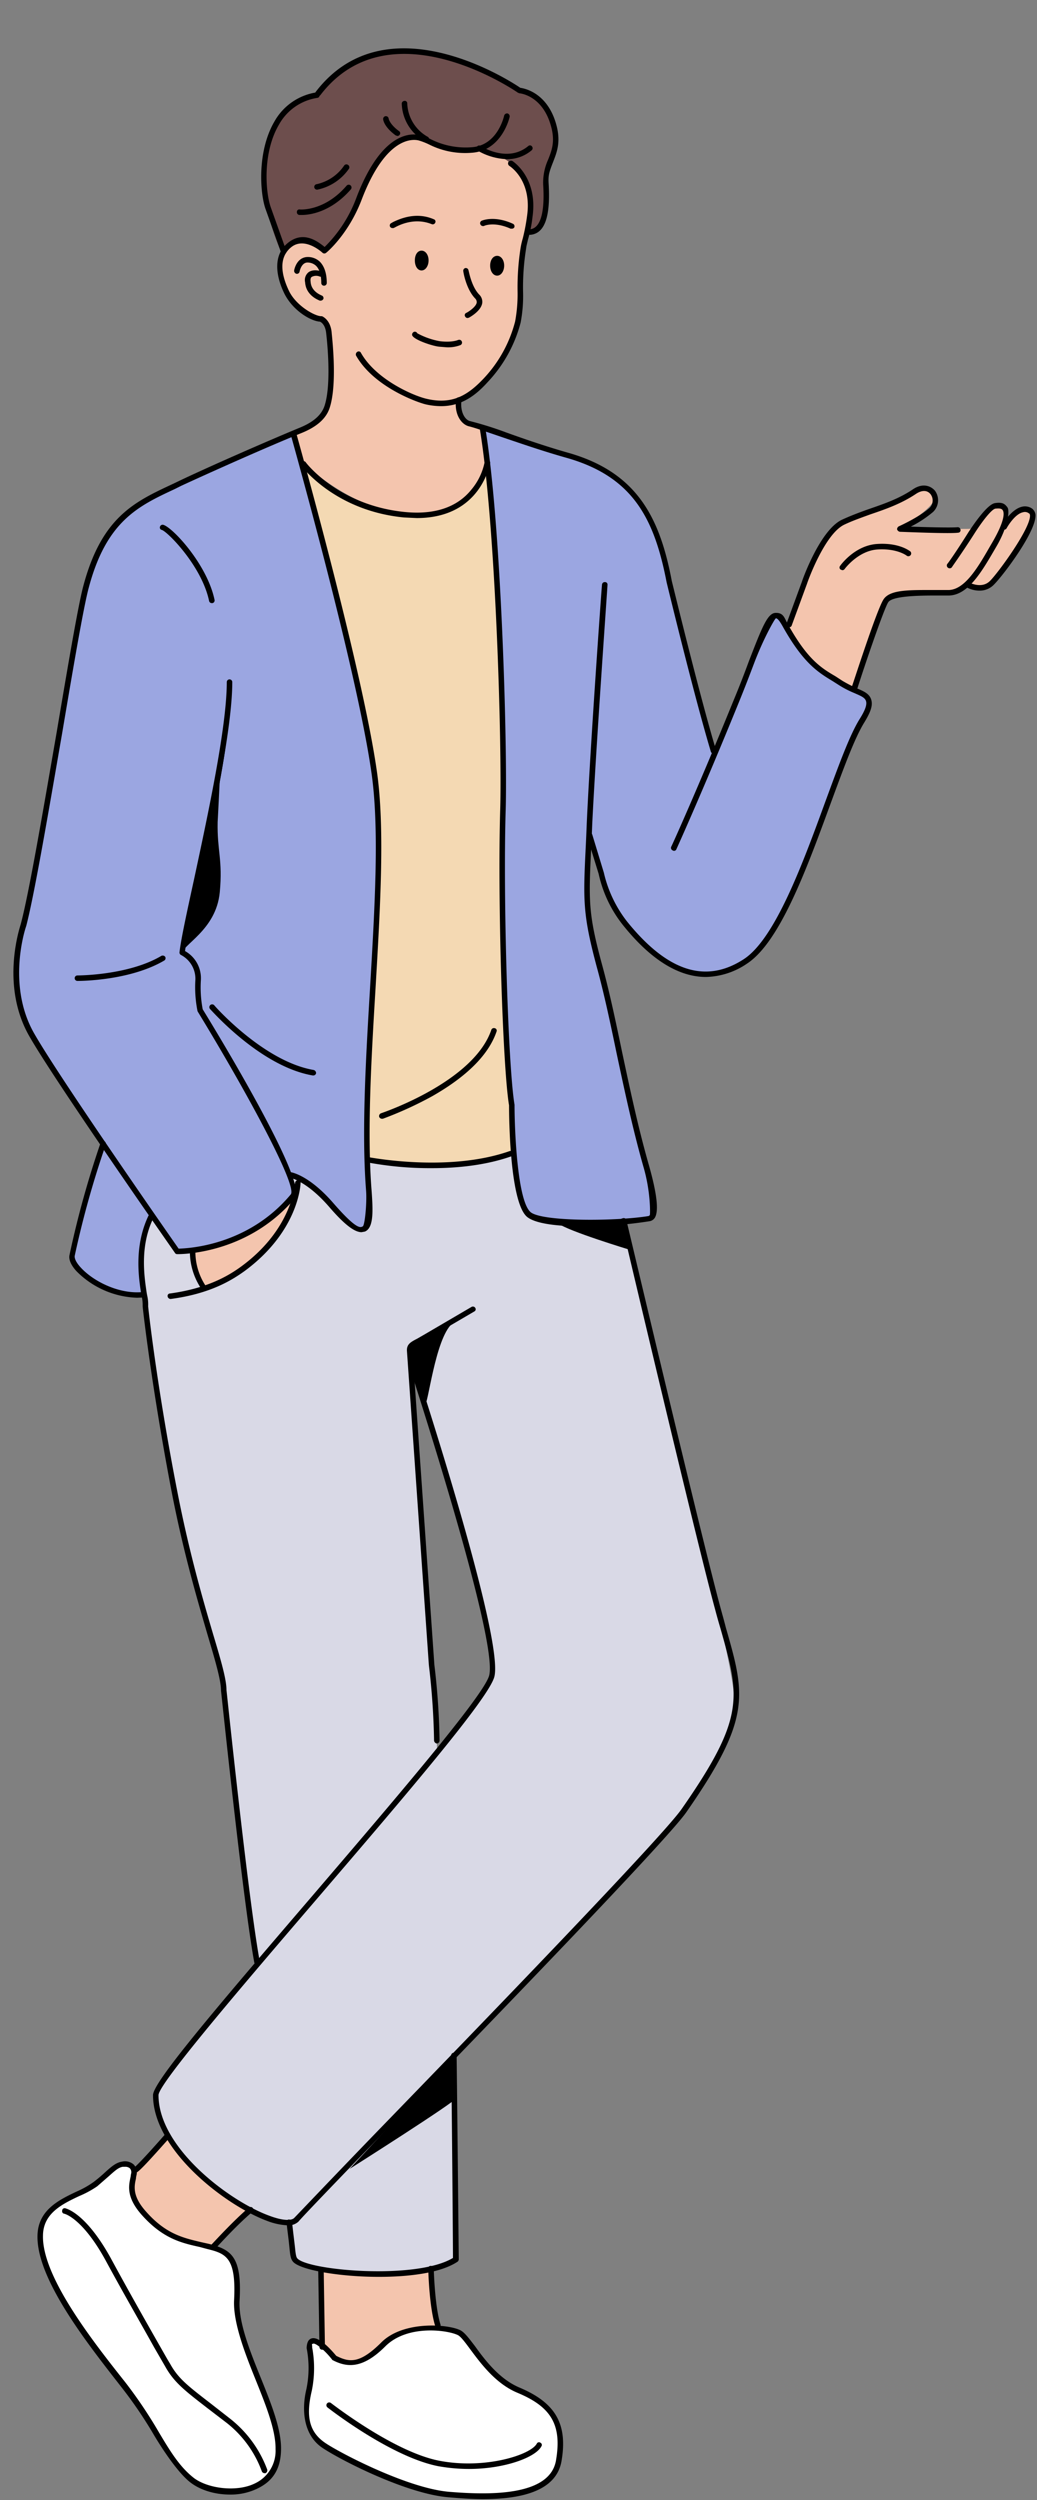 <?xml version="1.0" encoding="UTF-8"?>
<!DOCTYPE svg PUBLIC '-//W3C//DTD SVG 1.0//EN'
          'http://www.w3.org/TR/2001/REC-SVG-20010904/DTD/svg10.dtd'>
<svg height="819.9" preserveAspectRatio="xMidYMid meet" version="1.0" viewBox="4.0 -8.0 340.2 819.9" width="340.2" xmlns="http://www.w3.org/2000/svg" xmlns:xlink="http://www.w3.org/1999/xlink" zoomAndPan="magnify"
><rect x="4.0" y="-8.0" width="340.2" height="819.9" fill="#808080" stroke="none"/><g data-name="Layer 1"
  ><g id="change1_1"
    ><path d="M109.8,20.8s8.8-12.9,24.7-12.1,31.5,7.2,38.4,12.6a13.4,13.4,0,0,1,12,11c2.2,10.7-2.1,16.1-2,18.9s1.2,19.9-6,17.4c0,0-75.4,14.8-79.1,8.9s-7-18.4-7.5-24.2.6-27.7,17.8-29.9Z" fill="#6d4e4d"
    /></g
    ><g id="change2_1"
    ><path d="M262.3,199.2s8.4-24.1,10.6-28,6.5-7.1,10.3-8.8,14.4-5.5,18.9-8.2,9.1-3,8.7.8-11.6,10.3-11.6,10.3,22.2.3,23.5.1,6.2-7.7,8.9-7.4,3.5,3.5,2,5.7c0,0,4-5.2,6.3-4.5s3,1.7,1.9,4.7-10.9,19.9-13.6,20.4c0,0-4.6,2-7.5-1,0,0-1.5,4.3-12.1,3.5s-13.7,1.7-14.8,4-10,27.4-10,27.4S265.5,207.1,262.3,199.2Z" fill="#f4c5ae"
    /></g
    ><g id="change2_2"
    ><path d="M100.3,134.4s9.2-4.3,10.6-8.1,1.4-19,1.4-19-.7-9.3-2.4-10.5-8.1-1.3-11.9-9.1-2.1-13.3.9-15.3,5-2.3,8.5-.6,3.1,2.4,3.1,2.4,10.6-11.1,13.6-21.8,13-16.5,16.2-15.4,11,4.9,16.5,4.3,6-.3,6-.3a10.1,10.1,0,0,0,5.4,2.3s6.3,3.4,7.7,7.6a30.9,30.9,0,0,1,1,17.7,98.7,98.7,0,0,0-2,18c-.1,4-.3,15.1-5.6,22.3s-9.4,12.8-14.8,14.3c0,0-.5,5,1.6,6.9s6.3,2,6.3,2,2,11.9.8,14.4-5.6,15.4-24.6,14.3-35.9-17.6-35.9-17.6Z" fill="#f4c5ae"
    /></g
    ><g id="change2_3"
    ><path d="M109.5,736s.8,25.3.7,25.5a13.6,13.6,0,0,0,3.5,3.8c1.4.9,5,4.6,11.8-.6s9-8.6,14.5-9.2a24.6,24.6,0,0,1,8.2.3s-4.2-12.7-2.5-19.5c0,0-12,2.3-22,1.5S109.5,736,109.5,736Z" fill="#f4c5ae"
    /></g
    ><g id="change2_4"
    ><path d="M47.6,703.8s11.3-12.3,11.7-11.5,6.4,11,15,16.7,11.4,7,11.2,7.9S73.9,729,73.2,729.2s-13.8-2.3-20-9.2-6.1-9.3-5.8-11.6A20.3,20.3,0,0,0,47.6,703.8Z" fill="#f4c5ae"
    /></g
    ><g id="change3_1"
    ><path d="M245,550c-.9-15.8-16.7-72.4-16.6-72.6s-19.5-84.5-19.5-84.5-7.2-21.1-10.4-23.9c0,0-1.4-6.3-6.8-5.7s-18.2,9.6-36.7,10.2-41.4-1.2-51.4-5.1S60,357.2,53.5,389.2c0,0-4.9,13.9-2.1,29.2,0,0,10.2,87.4,25.5,121.8,0,0,7.6,82.5,11.3,95.5,0,0-32.5,41-33.2,43.7s3.7,20.1,22.7,33.1c0,0,15.2,10.3,21.1,8.6,0,0,.8,9.8,1.3,11.4s4.6,3.5,12.8,4.9a82.1,82.1,0,0,0,28.4-.1c10.1-2,12.1-4.2,12.2-4.8s-.7-66-.7-66S210.1,606,217,599.3,246,565.8,245,550Zm-82-3.1c-3.2,5.5-15.5,20.3-15.5,20.3s-1.7-27.9-1.9-30.5l-7.3-99.3s21.3,69.7,24.5,84.9S166.3,541.4,163,546.9Z" fill="#d9d9e6"
    /></g
    ><g id="change2_5"
    ><path d="M67.2,402.1s21-2.8,32.5-17c0,0-1.3,12.7-15.4,22.4s-13.9,6.4-13.9,6.4S66.4,406,67.2,402.1Z" fill="#f4c5ae"
    /></g
    ><g id="change4_1"
    ><path d="M102.1,141.5s8.3,15.8,34.5,19.3c0,0,22.1,3.3,27.1-19.1,0,0,25.4,23,25.8,23.2s-9.2,99.7-7.1,114.9,1.9,86.2,1.9,86.2-18.3,13.5-63.1,5.3-37.7-15.8-37.7-15.8,6.7-101.9,4-115.3-8-88.2-6.7-92.6S102.1,141.5,102.1,141.5Z" fill="#f4d9b3"
    /></g
    ><g id="change5_1"
    ><path d="M37.8,367.1c-1-.4-11,33.7-10.1,36.6s7.3,12.4,23.6,12.9c0,0-3.9-15.7,2.2-25.5,0,0,7.1,10.9,8.6,11.3s17.3-.8,26.8-8.5,11.2-9.6,11.2-9.6l-1-7s10.4,5.7,15,11,10.1,10.2,10.9,2.9-1-21.1-1-21.1,3.9-97.6,3.6-113.6S108.5,163,108.5,163s-6.7-28.4-8.2-28.6S52,156,52,156s-13.2,5.3-19.8,28.6-14.3,83.5-16,91.5-7.5,28.8-6.5,37.8,3.1,15.5,14.5,33S37.8,367.1,37.8,367.1Z" fill="#9ba6e1"
    /></g
    ><g id="change5_2"
    ><path d="M162.4,132.1s17.4,6.4,26.7,9.1,26.1,9.8,31.3,28.5,18,70.5,18,70.5l16-40.8s2.6-7.8,5.2-5,5.1,10.9,13.3,17.3,14.8,5.7,15.6,8.8-1.8,8-1.8,8-5.6,11.3-7.1,15.7-13.4,36.8-14.8,39.5-8.9,29.1-30.8,27.1-29.9-25.1-29.9-25.1L197,264.1s-.6,23.6-.1,26.6,12.8,57.1,12.8,57.1,8.3,34.2,8.8,38.6.4,5-1.6,5.4-28.3,1.8-31.1,1-9.2.3-10.9-7-4.8-49.8-4.8-49.8-1.3-70.4-1-76.7-2.6-88.2-3.4-97.2C164.4,147.3,162.4,132.1,162.4,132.1Z" fill="#9ba6e1"
    /></g
    ><g id="change6_1"
    ><path d="M238.1,239.2a1,1,0,0,1-.9-.7c-5.4-17.9-14.4-55.1-14.5-55.5-4-20.7-10.9-34.7-33-40.9-7.1-2-14.4-4.5-20.3-6.5s-9.2-3.2-11.6-3.8-4.8-3.8-4.2-8.7a.9.9,0,1,1,1.8.2c-.5,3.7,1.1,6.4,2.8,6.8a114.1,114.1,0,0,1,11.8,3.7c5.8,2.1,13.1,4.6,20.1,6.6,23,6.4,30.4,21.5,34.3,42.2.1.3,9.1,37.5,14.5,55.4a.9.9,0,0,1-.6,1.2Z"
    /></g
    ><g id="change6_2"
    ><path d="M122.6,396.1c-2.4,0-5.8-2.7-10.7-8.4-7.5-8.6-12.9-9.5-12.9-9.5a.9.9,0,1,1,.2-1.8c.3,0,6.1.9,14.1,10.1s9,8,9.7,7.7,1.4-7.8,1.1-11.7c-1.5-19.1-.1-43.2,1.3-66.5,1.6-27.2,3.1-52.8.4-71-4.9-34.1-26.2-109.6-26.4-110.4a.9.9,0,0,1,.6-1.1.9.9,0,0,1,1.2.6c.2.8,21.5,76.4,26.4,110.6,2.7,18.4,1.2,44.1-.4,71.4-1.4,23.2-2.8,47.3-1.3,66.3.5,6.9.7,12.3-2.2,13.5Z"
    /></g
    ><g id="change6_3"
    ><path d="M195.6,394.2c-7.8,0-15.3-.7-18.4-2.9-6-4.1-6.2-33.1-6.2-36.8-2.1-12.5-3.8-67.7-2.9-97.1.6-20.6-1.4-92.8-6.7-124.8a.8.8,0,0,1,.7-1,.9.9,0,0,1,1.1.7c5.3,32.1,7.3,104.5,6.7,125.2-.9,29.3.8,84.5,2.9,96.8h0c0,8.8,1,32.4,5.5,35.4s28.2,2.8,38.5,1.1c.1-.1.3-.1.4-.4s.3-7.5-2.1-15.7c-3.5-12.3-6.2-25-8.8-37.2-2.1-10.1-4.1-19.6-6.5-28.3-4.7-17.6-4.5-21.9-3.6-40.3.1-2.1.2-4.4.3-7,1.1-24.5,4.9-77.7,5-78.2a.9.9,0,0,1,1-.8.8.8,0,0,1,.8.9c0,.6-3.8,53.7-5,78.2-.1,2.5-.2,4.9-.3,7-.9,18.6-1.1,22.4,3.6,39.7,2.4,8.8,4.4,18.3,6.5,28.4,2.6,12.2,5.3,24.9,8.8,37.1,2.6,9.2,3.3,15,1.9,17.2a2.5,2.5,0,0,1-1.7,1.1A140.2,140.2,0,0,1,195.6,394.2Z"
    /></g
    ><g id="change6_4"
    ><path d="M29.4,313.7h0a.9.9,0,0,1,0-1.8h0c.2,0,16.7,0,27.5-6.4a1,1,0,0,1,1.3.3.9.9,0,0,1-.3,1.2C46.7,313.6,30.6,313.7,29.4,313.7Z"
    /></g
    ><g id="change6_5"
    ><path d="M140.7,161.9l-4.2-.2c-22.5-2.2-33.2-16.4-33.7-17a.9.9,0,0,1,1.5-1.1c.1.2,10.7,14.1,32.4,16.3,9.8,1,17.3-1.5,22-7.4a20.2,20.2,0,0,0,4.3-9,.9.9,0,0,1,1-.8,1.1,1.1,0,0,1,.8,1.1C164.7,143.9,162,161.9,140.7,161.9Z"
    /></g
    ><g id="change6_6"
    ><path d="M59.9,418a1,1,0,0,1-.9-.8.8.8,0,0,1,.8-1c12.4-1.7,19.3-5.9,23.4-8.9,16.9-12.4,17.6-27.3,17.6-27.4a1.1,1.1,0,0,1,.9-.9h.1a.8.8,0,0,1,.8,1c0,.6-.7,15.8-18.3,28.8C80,411.9,72.9,416.3,60,418Z"
    /></g
    ><g id="change6_7"
    ><path d="M106.8,344.7h-.2c-17-2.9-33-21.1-33.7-21.8a.9.9,0,0,1,1.4-1.2c.1.2,16.2,18.4,32.6,21.2a1.1,1.1,0,0,1,.8,1A.9.9,0,0,1,106.8,344.7Z"
    /></g
    ><g id="change6_8"
    ><path d="M49,417.6a29.2,29.2,0,0,1-19.9-8.7c-1.3-1.4-2.7-3.5-2.3-5.3A314,314,0,0,1,37,366.8a.8.8,0,0,1,1.1-.6,1,1,0,0,1,.6,1.2,312.8,312.8,0,0,0-10.2,36.5c-.1.9.6,2.3,2,3.8,4.2,4.6,12.8,8.9,20.6,8a1,1,0,0,1,1.1.8,1,1,0,0,1-.8,1Z"
    /></g
    ><g id="change6_9"
    ><path d="M145.7,375.1a111.3,111.3,0,0,1-21.2-1.9.9.9,0,0,1-.7-1,.9.9,0,0,1,1.1-.7c.3,0,26.1,5.1,46.3-2a1,1,0,0,1,1.2.6.9.9,0,0,1-.6,1.1C163.3,374.2,153.9,375.1,145.7,375.1Z"
    /></g
    ><g id="change6_10"
    ><path d="M129.3,358.9a1,1,0,0,1-.9-.6,1,1,0,0,1,.6-1.2c.3-.1,30.4-10.2,36.2-27.4a.9.9,0,0,1,1.1-.5.8.8,0,0,1,.6,1.1c-2.6,7.6-9.7,14.7-21.1,21.2a121.1,121.1,0,0,1-16.2,7.4Z"
    /></g
    ><g id="change6_11"
    ><path d="M73.5,189.8a.9.9,0,0,1-.9-.7c-2.4-11.5-13.7-22.8-15.5-23.3a.8.8,0,0,1-.6-1.1.9.9,0,0,1,1-.6c3,.7,14.5,13,16.9,24.7a.9.9,0,0,1-.7,1Z"
    /></g
    ><g id="change6_12"
    ><path d="M235.6,312.4c-9,0-18.2-5.7-27.3-17.1a41,41,0,0,1-7.9-16.7l-3.8-12.3a1,1,0,0,1,.6-1.2.9.9,0,0,1,1.1.6l3.8,12.5a40.9,40.9,0,0,0,7.6,16c13.3,16.5,25.9,20.5,38.4,12.3,10.3-6.8,19.4-31.7,26.7-51.7,4.2-11.4,7.8-21.4,11.1-26.8,1.9-3,2.6-4.9,2.2-6.1s-1.8-1.7-3.8-2.6a32.5,32.5,0,0,1-4.9-2.5l-2.2-1.4c-4.8-2.9-9.7-5.9-16.5-18.1-1.3-2.3-1.9-2.6-2.2-2.5s-4,6.5-7.1,14.7c-1.4,3.7-3,7.9-5,12.8-11.7,28.8-20.4,48-20.5,48.2a.8.8,0,0,1-1.2.4.9.9,0,0,1-.5-1.2c.1-.1,8.8-19.3,20.5-48.1,2-4.8,3.6-9,5-12.8,4.3-11.1,6.1-15.7,8.7-15.8s2.9,1.6,3.9,3.4c6.5,11.8,11,14.6,15.8,17.4l2.3,1.5a51.7,51.7,0,0,0,4.6,2.4c2.4,1,4.2,1.8,4.8,3.7s-.1,4-2.3,7.6c-3.2,5.2-6.8,15.1-11,26.5-7.8,21.3-16.6,45.4-27.4,52.5A24.8,24.8,0,0,1,235.6,312.4Z"
    /></g
    ><g id="change6_13"
    ><path d="M88.3,636.3a.9.9,0,0,1-.9-.8c-3.8-20.8-10.8-88.4-10.9-89.1,0-3.3-1.8-9.5-4.3-17.9-3.3-11.3-7.9-26.8-11.8-46.8-6.8-35.4-9.6-61-9.6-61.3v-.3a12.2,12.2,0,0,0-.4-3.3c-.9-5.6-2.5-16,2.3-26.1a.9.9,0,0,1,1.6.8c-4.6,9.5-2.9,19.6-2.1,25a13.2,13.2,0,0,1,.4,3.9c.2,2.1,3,27.1,9.6,60.9,3.9,20,8.4,35.4,11.7,46.6,2.7,9,4.4,14.9,4.4,18.4.1.6,7.1,68.2,10.9,88.9a.9.9,0,0,1-.7,1.1Z"
    /></g
    ><g id="change6_14"
    ><path d="M98.3,721.8a21.4,21.4,0,0,1-6.8-1.5c-13.4-5-37.3-23.1-37.3-41.2,0-4.2,19.7-27.4,51.8-64.8,26.7-31.2,57-66.5,58.5-72.9,2.9-12.5-26.2-101.1-26.4-102a1,1,0,0,1,.5-1.2,1,1,0,0,1,1.2.6c1.2,3.7,29.5,90,26.4,103-1.6,6.9-29.4,39.3-58.8,73.6C83.3,643.5,56,675.4,56,679.1c0,17.3,23.2,34.7,36.2,39.5,5,1.9,7.5,1.6,8.3.8s12-12.6,26.4-27.5c35.3-36.4,94.2-97.3,100.7-106.6,21-30.1,19.1-36.8,12.8-59.1-.6-2-1.2-4.1-1.8-6.4-6-21.9-30.6-126.1-30.8-127.2s.1-.9.6-1.1a.9.9,0,0,1,1.1.7c.3,1.1,24.9,105.2,30.9,127.2.6,2.2,1.2,4.3,1.7,6.3,6.4,22.3,8.5,29.8-13,60.7-6.6,9.4-65.6,70.3-100.9,106.7-14.4,14.9-24.8,25.7-26.3,27.5A4.8,4.8,0,0,1,98.3,721.8Z"
    /></g
    ><g id="change6_15"
    ><path d="M128.3,738.7c-13.1,0-26-2.3-28.2-5-.8-1-.9-2.1-1.2-5.1s-.5-4.1-.9-7.7a.8.8,0,0,1,.7-1,1.1,1.1,0,0,1,1.1.8c.4,3.6.7,6,.9,7.7s.3,3.6.8,4.2c3.3,4,39,7.2,51.1-.1,0-4.8-.3-43.3-.6-66.4a.9.9,0,0,1,.9-.9h0a.9.9,0,0,1,.9.9c.3,24.5.7,66.5.7,66.9a1,1,0,0,1-.5.8C148.5,737.4,138.4,738.7,128.3,738.7Z"
    /></g
    ><g id="change6_16"
    ><path d="M147.3,563.8h0a1.1,1.1,0,0,1-.9-1,240.8,240.8,0,0,0-1.7-24.7L137.5,435c-.1-2.2,1.3-2.9,3.4-4l2.6-1.5,15.2-8.9a.9.9,0,0,1,1.2.3.8.8,0,0,1-.3,1.2L144.4,431a12.5,12.5,0,0,1-2.7,1.5c-2.1,1.2-2.5,1.5-2.4,2.4L146.5,538a233.3,233.3,0,0,1,1.7,24.8A1,1,0,0,1,147.3,563.8Z"
    /></g
    ><g id="change6_17"
    ><path d="M138.4,437s4,15,5,15.6,3.3-21.4,8.9-26.5-12.1,7.1-13.2,7.7S138.6,436.3,138.4,437Z"
    /></g
    ><g id="change6_18"
    ><path d="M70.7,415a.7.7,0,0,1-.7-.4,21.8,21.8,0,0,1-3.7-12.5,1,1,0,0,1,.9-.9,1.1,1.1,0,0,1,.9,1,20.3,20.3,0,0,0,3.3,11.4.8.8,0,0,1-.2,1.2Z"
    /></g
    ><g id="change6_19"
    ><path d="M284.4,218.2h-.3a.9.9,0,0,1-.6-1.1c.4-1,8.2-25.4,10.4-28.6s8.5-3,17.2-3h4.2c5.2-.2,9.4-7.2,13.3-14l.7-1.2c4.6-7.8,4.1-10.2,3.7-10.9s-1.2-.7-2.4-.6-4.3,4-7.2,8.6c-4.1,6.4-7.1,10.5-7.1,10.6a.9.9,0,1,1-1.5-1.1c.1,0,3-4.1,7-10.5,1.8-2.7,6.1-9,8.6-9.4s3.3.3,4.1,1.4.2,6.3-3.6,12.8l-.7,1.2c-4.2,7.2-8.6,14.7-14.8,14.9h-4.3c-5.3,0-14.3.1-15.7,2.2s-7.9,21.2-10.1,28.2A1.1,1.1,0,0,1,284.4,218.2Z"
    /></g
    ><g id="change6_20"
    ><path d="M280.3,179l-.5-.2a.8.8,0,0,1-.2-1.2c.2-.3,4.8-6.7,12.1-7.2s10.7,2.3,10.9,2.4a.9.9,0,1,1-1.2,1.4s-3.1-2.4-9.5-2-10.8,6.4-10.8,6.4A.9.9,0,0,1,280.3,179Z"
    /></g
    ><g id="change6_21"
    ><path d="M262.9,197.7h-.3a.9.9,0,0,1-.6-1.1l5.1-13.9c.2-.7,5.9-16.7,13-20.2,2.8-1.3,5.7-2.4,8.8-3.5,4.9-1.7,10-3.4,14.7-6.6,3.2-2.1,5.8-1,7.1.5a5.3,5.3,0,0,1-.6,7,36.7,36.7,0,0,1-7.3,4.8c4.9.2,13.4.4,15.3.2a.9.9,0,0,1,1,.8.8.8,0,0,1-.8,1c-2.8.4-18.5-.3-19.1-.3a1.2,1.2,0,0,1-.9-.8,1.1,1.1,0,0,1,.6-1s6.5-2.9,10-6a3.4,3.4,0,0,0,.4-4.5c-1.1-1.4-2.8-1.4-4.7-.2-4.9,3.3-10.1,5.1-15.1,6.8-3,1.1-5.9,2.1-8.6,3.4-6.5,3.2-12.1,19.1-12.1,19.2l-5.1,13.9A.8.8,0,0,1,262.9,197.7Z"
    /></g
    ><g id="change6_22"
    ><path d="M325.3,185.7a8.8,8.8,0,0,1-4.4-1.2.9.9,0,0,1,.9-1.5c.2,0,4.2,2.3,7-.5s13.5-17.5,13.1-21.6c-.1-.4-.2-.5-.3-.5a2.1,2.1,0,0,0-2-.4c-2.4.5-4.7,4-5.4,5.3a1,1,0,0,1-1.3.3.8.8,0,0,1-.3-1.2c.1-.2,3-5.3,6.6-6.2a4.1,4.1,0,0,1,3.4.6,3.1,3.1,0,0,1,1.1,1.9c.5,5.3-10.5,19.9-13.6,23A6.4,6.4,0,0,1,325.3,185.7Z"
    /></g
    ><g id="change7_1"
    ><path d="M105.5,761.9a35.7,35.7,0,0,1-.1,13.9c-1.7,7.2-1.7,13.9,5,18.3s27.6,14.9,40.9,16,33.8,1.7,36-11-2.8-18.9-13.3-23.3-16-17.1-19.4-18.8-17.1-3.9-24.9,3.9-11.6,6.6-16,4.4C113.7,765.3,105.8,755.4,105.5,761.9Z" fill="#fff"
    /></g
    ><g id="change6_23"
    ><path d="M162.4,811.6c-3.8,0-7.6-.3-11.2-.6-13.7-1.1-35.1-12-41.4-16.2s-6.9-12.5-5.3-19.2a34,34,0,0,0,.1-13.5v-.2c.1-1.7.6-2.7,1.6-3,2.5-.8,6.6,3.9,8.1,5.7,4.2,2.1,7.6,2.8,14.8-4.4s21.9-6,25.9-4c1.4.7,2.8,2.6,4.8,5.2,3.3,4.6,8,10.8,14.6,13.6,11.9,5,15.9,12,13.8,24.2C186.4,809.2,174.5,811.6,162.4,811.6Zm-56-49.8a37.1,37.1,0,0,1-.1,14.2c-2.1,8.8-.7,13.8,4.6,17.3s27.1,14.8,40.5,15.9,33,1.4,35-10.3-1.6-17.6-12.7-22.2c-7.1-3-11.9-9.5-15.4-14.2-1.7-2.3-3.1-4.2-4.1-4.7-3.2-1.6-16.5-3.6-23.8,3.7s-12.4,7-17.1,4.6c-.2-.1-.3-.1-.3-.2-2.4-3.1-5.4-5.5-6.2-5.3S106.5,760.9,106.4,761.8Z"
    /></g
    ><g id="change6_24"
    ><path d="M157.8,801.7a58.1,58.1,0,0,1-10-.9c-15.4-3-35.5-18.6-36.4-19.3a.9.9,0,1,1,1.2-1.4c.2.1,20.5,16,35.5,18.9s30-1.9,32-5.6a.8.8,0,0,1,1.2-.3.8.8,0,0,1,.3,1.2C179.7,797.9,169.6,801.7,157.8,801.7Z"
    /></g
    ><g id="change7_2"
    ><path d="M44.2,701.8c-2.7.4-4.4,3.1-8.9,6.6s-17.9,5.9-18.1,16.7c-.4,13.9,16.3,35.1,27.3,49s14.1,24.6,22.4,31.2,28.3,5.8,28.4-10c.1-13.4-14.4-35-13.6-48.8s-2.5-16-9.4-17.7-13.4-2.3-21-10.8c-5.6-6.3-3.8-10-3.4-12.8S46.9,701.4,44.2,701.8Z" fill="#fff"
    /></g
    ><g id="change6_25"
    ><path d="M79.4,810.1c-4.8,0-9.7-1.4-13.1-4.1s-7.8-8.8-11.6-15.1a141.6,141.6,0,0,0-11-16.2c-11-14.1-27.8-35.3-27.4-49.6.2-8.4,7.2-11.7,12.9-14.4a30.8,30.8,0,0,0,5.5-3.1,50.8,50.8,0,0,0,3.9-3.3c2-1.8,3.5-3.1,5.5-3.4h0a4.3,4.3,0,0,1,3.8,1,3.9,3.9,0,0,1,.9,3.4,5,5,0,0,0-.2,1.2c-.6,2.6-1.2,5.8,3.4,10.9,6.4,7.2,12,8.5,17.9,9.9l2.7.6c7.4,1.9,10.8,4.3,10,18.6-.4,7,3.3,16.3,6.9,25.2s6.8,17,6.7,23.6-2.8,10.5-7.9,12.9A20,20,0,0,1,79.4,810.1ZM45,702.6h-.7c-1.4.2-2.6,1.3-4.5,3l-3.9,3.4a32.5,32.5,0,0,1-5.9,3.2c-5.5,2.6-11.8,5.6-11.9,12.9-.4,13.6,16.8,35.3,27.1,48.3a151.4,151.4,0,0,1,11,16.4c3.7,6.2,6.7,11.1,11.2,14.7s14.1,4.9,20.1,2a11.8,11.8,0,0,0,6.9-11.3c.1-6.3-3.3-14.7-6.6-22.9s-7.4-18.6-7-26c.7-13.7-2.5-15.2-8.7-16.7l-2.6-.7c-5.9-1.3-12-2.7-18.9-10.4-5.2-5.8-4.4-9.6-3.8-12.4.1-.4.1-.8.2-1.2a1.9,1.9,0,0,0-.4-1.8A2.3,2.3,0,0,0,45,702.6Zm-.8-.8Z"
    /></g
    ><g id="change6_26"
    ><path d="M109.7,762.6a.9.9,0,0,1-.9-.9l-.4-24.9a.9.9,0,0,1,.9-.9h0a.9.9,0,0,1,.9.9l.4,24.9a.9.9,0,0,1-.9.9Z"
    /></g
    ><g id="change6_27"
    ><path d="M147.7,755.5a.9.9,0,0,1-.9-.6c-2-6.3-2.3-18.3-2.3-18.8a.8.8,0,0,1,.8-1h.1a.9.9,0,0,1,.9.9c0,.1.3,12.3,2.2,18.3a1,1,0,0,1-.5,1.2Z"
    /></g
    ><g id="change6_28"
    ><path d="M73.8,729.9a.7.7,0,0,1-.6-.2.9.9,0,0,1-.1-1.3c.1,0,6.8-7.5,12.5-12.4a.9.9,0,0,1,1.2,1.4c-5.6,4.7-12.2,12.2-12.3,12.2A.9.9,0,0,1,73.8,729.9Z"
    /></g
    ><g id="change6_29"
    ><path d="M48.2,704.7l-.4-.2a1,1,0,0,1-.3-1.3.8.8,0,0,1,.7-.5c.7-.6,3-2.8,10.1-10.9a.9.9,0,1,1,1.4,1.2C50.9,702.9,49.1,704.7,48.2,704.7Zm.9-.7Z"
    /></g
    ><g id="change6_30"
    ><path d="M187.1,393.2h13.5c7.1,0,8.4-.7,8.4-.7l1.7,9.4S190.2,395.7,187.1,393.2Z"
    /></g
    ><g id="change6_31"
    ><path d="M118.7,703.3l34.9-37.6s-.3,13.5,0,14.4S118.7,703.3,118.7,703.3Z"
    /></g
    ><g id="change6_32"
    ><path d="M64.5,301s14.2-57.4,14.2-72.2"
    /></g
    ><g id="change6_33"
    ><path d="M63.3,305.3c.3-3.5,11.6-8.1,12.8-20.7,1-10.7-.9-13.6-.7-23,.1-1.4.9-18.1.9-18.1s-7.3,34.1-8.5,41.2S63.3,305.3,63.3,305.3Z"
    /></g
    ><g id="change6_34"
    ><path d="M90.8,803.1a1,1,0,0,1-.9-.6,35.9,35.9,0,0,0-11.4-15.8l-6.4-4.9c-7.5-5.8-11-8.5-13.9-13.7l-3.7-6.4c-4.1-7.4-9.9-17.4-15.8-28.3C31,719.3,25.1,718,25.1,718a.8.8,0,0,1-.7-1,.8.8,0,0,1,1-.8c.2.1,6.6,1.3,14.9,16.3,5.9,10.9,11.6,20.9,15.8,28.3,1.5,2.6,2.7,4.8,3.7,6.4,2.7,4.9,5.9,7.3,13.4,13.1l6.4,5A38,38,0,0,1,91.7,802a1.1,1.1,0,0,1-.6,1.1Z"
    /></g
    ><g id="change6_35"
    ><path d="M62.3,403.3h-.2a.8.8,0,0,1-.7-.4c-.4-.6-39.2-56-47.8-71.1-9.6-16.8-3-35.9-2.8-36.7,2.7-10,7.5-38.2,11.8-63,3.6-21.3,7-41.4,8.7-47.8,6-22.7,16.8-27.7,29.2-33.5l2.3-1.1c9-4.3,27.4-12.4,39.2-17.3,4.8-1.9,7.5-4.3,8.5-7.4,2.5-7.8.5-23.7.5-23.8-.3-2.7-1.6-3.5-2-3.7-3.2-.2-9.1-3.8-11.8-9.4s-3.7-12.4,1.2-16.4,9.4-.9,12.1,1.3a44.2,44.2,0,0,0,10.4-16.1c8.4-22.1,18.3-21.3,21.1-20.5a17.8,17.8,0,0,1,3.6,1.4,25.5,25.5,0,0,0,13,2.5c8.6-.5,10.7-10,10.8-10.4a1,1,0,0,1,1.1-.7,1,1,0,0,1,.7,1.1c0,.1-2.5,11.2-12.5,11.8a26.2,26.2,0,0,1-13.9-2.7,22.6,22.6,0,0,0-3.3-1.3c-1.7-.5-10.8-1.8-18.9,19.5-4.3,11.2-11.3,17.1-11.6,17.3a.9.9,0,0,1-1.2,0c-.2-.2-5.9-5.4-10.3-1.8s-3,9.5-.7,14.3,8.3,8.2,10.5,8.3h.3c.1,0,2.8,1.1,3.2,5.3,0,.6,2,16.4-.6,24.6-1.1,3.6-4.2,6.4-9.5,8.5-11.8,4.8-30.1,13-39.2,17.2l-2.2,1.1c-12,5.6-22.4,10.5-28.2,32.4-1.7,6.3-5.1,26.3-8.7,47.6-4.3,24.8-9.1,53-11.8,63.3-.1.2-6.6,19.1,2.6,35.2,8.2,14.4,43.9,65.6,47.4,70.6,3.2-.1,22.8-1,36.8-17.8,2.2-2.7-13.8-32.5-30.5-59.9,0-.1-.1-.1-.1-.2a39.7,39.7,0,0,1-.7-10.3,8.8,8.8,0,0,0-4.7-8.1.9.9,0,0,1-.5-1c.5-4.3,2.4-13,4.8-24,4.5-21,10.7-49.7,10.7-64.5a.9.9,0,1,1,1.8,0c0,15-6.2,43.8-10.8,64.9-2.2,10-4.1,18.8-4.7,23.3a10.2,10.2,0,0,1,5.2,9.5,38.2,38.2,0,0,0,.6,9.6c8.3,13.5,34.3,57.1,30.3,61.9C85.9,402.7,64.9,403.3,62.3,403.3Z"
    /></g
    ><g id="change6_36"
    ><path d="M148.7,125.2a23.5,23.5,0,0,1-5.1-.6c-3.2-.8-17.1-5.9-22.8-16a1,1,0,0,1,.4-1.2.8.8,0,0,1,1.2.3c5,8.9,17.5,14.2,21.6,15.1,8.5,2,13.6-1.3,18.7-6.7A42.8,42.8,0,0,0,173,97.4a49.1,49.1,0,0,0,.8-9.6,83.9,83.9,0,0,1,1-14.6,26.4,26.4,0,0,1,.7-3,63.5,63.5,0,0,0,1.4-7.3c1.7-11.7-5.5-16.3-5.8-16.5a1,1,0,0,1-.3-1.3,1.1,1.1,0,0,1,1.3-.3c.3.2,8.4,5.5,6.6,18.3a43.3,43.3,0,0,1-1.5,7.5c-.2,1-.5,1.9-.6,2.9a79.6,79.6,0,0,0-1,14.3,46.6,46.6,0,0,1-.8,10A45,45,0,0,1,164,117.3C160.2,121.5,155.6,125.2,148.7,125.2Z"
    /></g
    ><g id="change6_37"
    ><path d="M110.3,85.7h0a.9.9,0,0,1-.9-.9c0-2.6-.6-4.6-1.8-5.7a4.1,4.1,0,0,0-2.9-1c-1.9.2-2.4,2.9-2.4,2.9a.9.9,0,0,1-1,.8,1,1,0,0,1-.8-1.1c0-.1.7-4.1,4.1-4.4a5.7,5.7,0,0,1,4.3,1.5c1,1,2.3,3,2.3,7A.9.9,0,0,1,110.3,85.7Z"
    /></g
    ><g id="change6_38"
    ><path d="M109.2,90.6h-.3c-.1-.1-4.5-1.5-4.8-6a3.3,3.3,0,0,1,1.1-3.3c1.6-1.2,4-.4,4.3-.3a.9.9,0,0,1,.6,1.1,1,1,0,0,1-1.2.6,3,3,0,0,0-2.6.1c-.4.2-.5.8-.4,1.6.2,3.3,3.5,4.4,3.6,4.5a.9.9,0,0,1,.6,1.1A1,1,0,0,1,109.2,90.6Z"
    /></g
    ><g id="change6_39"
    ><path d="M157.4,96.3a.9.9,0,0,1-.8-.5.8.8,0,0,1,.4-1.2c.8-.4,3.2-2,3.4-3.4a1.7,1.7,0,0,0-.5-1.3c-3-3.1-3.9-8.7-3.9-8.9a.9.9,0,0,1,.7-1.1.9.9,0,0,1,1,.8c.1.1.9,5.2,3.5,7.9a3.3,3.3,0,0,1,1,2.8c-.4,2.6-4,4.6-4.4,4.8Z"
    /></g
    ><g id="change6_40"
    ><path d="M132.8,66.8a.9.9,0,0,1-.9-.6.9.9,0,0,1,.6-1.1l.3-.2c4.8-2.4,9.3-2.8,13.5-1a.8.8,0,0,1,.5,1.1.9.9,0,0,1-1.2.5c-5.5-2.2-10.4.2-11.9,1l-.6.3Z"
    /></g
    ><g id="change6_41"
    ><path d="M171.9,67h-.4c-5.3-2.4-8.6-1-8.7-.9a1,1,0,0,1-1.2-.5.9.9,0,0,1,.4-1.2c.2-.1,4.2-1.8,10.3,1a.9.9,0,0,1,.4,1.2A.9.9,0,0,1,171.9,67Z"
    /></g
    ><g id="change6_42"
    ><path d="M170.3,44.2a20.5,20.5,0,0,1-9.6-2.8.9.9,0,0,1-.2-1.3.8.8,0,0,1,1.2-.2c.4.2,8.8,5.6,15.6,0a.8.8,0,0,1,1.2.1.9.9,0,0,1-.1,1.3A12.3,12.3,0,0,1,170.3,44.2Z"
    /></g
    ><g id="change6_43"
    ><path d="M177.8,69a1,1,0,0,1-.9-.7,1,1,0,0,1,.7-1.1h.3c4.3-.5,4.7-8.2,4.3-14.6a18.2,18.2,0,0,1,1.6-8.2c1.4-3.5,2.6-6.7.4-12.8-3.1-8.4-9.6-9-9.8-9l-.5-.2c-.4-.3-42-29-64.8.8a.9.9,0,0,1-1.3.1.8.8,0,0,1-.2-1.2c23.1-30.1,63.9-3.5,67.1-1.3,1.4.2,8,1.5,11.2,10.2,2.4,6.7,1,10.4-.4,14s-1.7,4.5-1.5,7.5c.6,10.6-1.3,16-5.9,16.5h-.3Z"
    /></g
    ><g id="change6_44"
    ><path d="M97,75.4a.8.8,0,0,1-.8-.6L91.1,60.5c-1.8-5.1-2.8-18.8,2.9-28.6a19.1,19.1,0,0,1,13.8-9.6,1,1,0,0,1,1,.8.8.8,0,0,1-.7,1,17.4,17.4,0,0,0-12.6,8.8c-5.4,9.2-4.4,22.1-2.7,27l5.1,14.3a.8.8,0,0,1-.6,1.1Z"
    /></g
    ><g id="change6_45"
    ><path d="M103,62.5h-.8a.9.9,0,0,1-.8-1,.8.8,0,0,1,1-.8s8,.7,15.3-7.8a.9.9,0,1,1,1.4,1.2C112.4,61.8,105.3,62.5,103,62.5Z"
    /></g
    ><g id="change6_46"
    ><path d="M108,54.2a.9.9,0,0,1-.9-.8.9.9,0,0,1,.8-1,14.7,14.7,0,0,0,9-6.1.9.9,0,0,1,1.3-.2.9.9,0,0,1,.3,1.2,16.7,16.7,0,0,1-10.4,6.9Z"
    /></g
    ><g id="change6_47"
    ><path d="M143.9,38.4h-.4a14.6,14.6,0,0,1-7.7-12.4.9.9,0,0,1,.8-.9.8.8,0,0,1,1,.8,13.1,13.1,0,0,0,6.6,10.9.9.9,0,0,1,.5,1.2A1,1,0,0,1,143.9,38.4Z"
    /></g
    ><g id="change6_48"
    ><path d="M134.4,36.6l-.6-.2c-3.7-2.7-4.1-5-4.1-5.3a.9.9,0,0,1,1.8-.2c0,.1.4,1.9,3.4,4.1a.8.8,0,0,1,.2,1.2A.9.9,0,0,1,134.4,36.6Z"
    /></g
    ><g id="change6_49"
    ><ellipse cx="142.3" cy="77.4" rx="1.4" ry="2.3"
    /></g
    ><g id="change6_50"
    ><path d="M142.3,80.7c-1.3,0-2.2-1.4-2.2-3.3s.9-3.2,2.2-3.2,2.3,1.4,2.3,3.2S143.6,80.7,142.3,80.7Zm0-4.7c-.1,0-.4.5-.4,1.4s.3,1.4.4,1.4.5-.5.5-1.4S142.4,76,142.3,76Z"
    /></g
    ><g id="change6_51"
    ><ellipse cx="167.1" cy="79.1" rx="1.4" ry="2.3"
    /></g
    ><g id="change6_52"
    ><path d="M167.1,82.4c-1.3,0-2.3-1.4-2.3-3.3s1-3.2,2.3-3.2,2.3,1.4,2.3,3.2S168.4,82.4,167.1,82.4Zm0-4.7c-.1,0-.5.5-.5,1.4s.4,1.4.5,1.4.5-.5.5-1.4S167.2,77.7,167.1,77.7Z"
    /></g
    ><g id="change6_53"
    ><path d="M150.6,105.9l-2.5-.2c-2.2-.2-8.5-2.3-8.9-3.8a1,1,0,0,1,.7-1.1.9.9,0,0,1,1,.5,24.5,24.5,0,0,0,7.4,2.6c4.1.5,5.9-.4,6-.4a.9.9,0,0,1,1.2.5.9.9,0,0,1-.5,1.2A11.3,11.3,0,0,1,150.6,105.9Zm-9.7-4.7Z"
    /></g
  ></g
></svg
>
